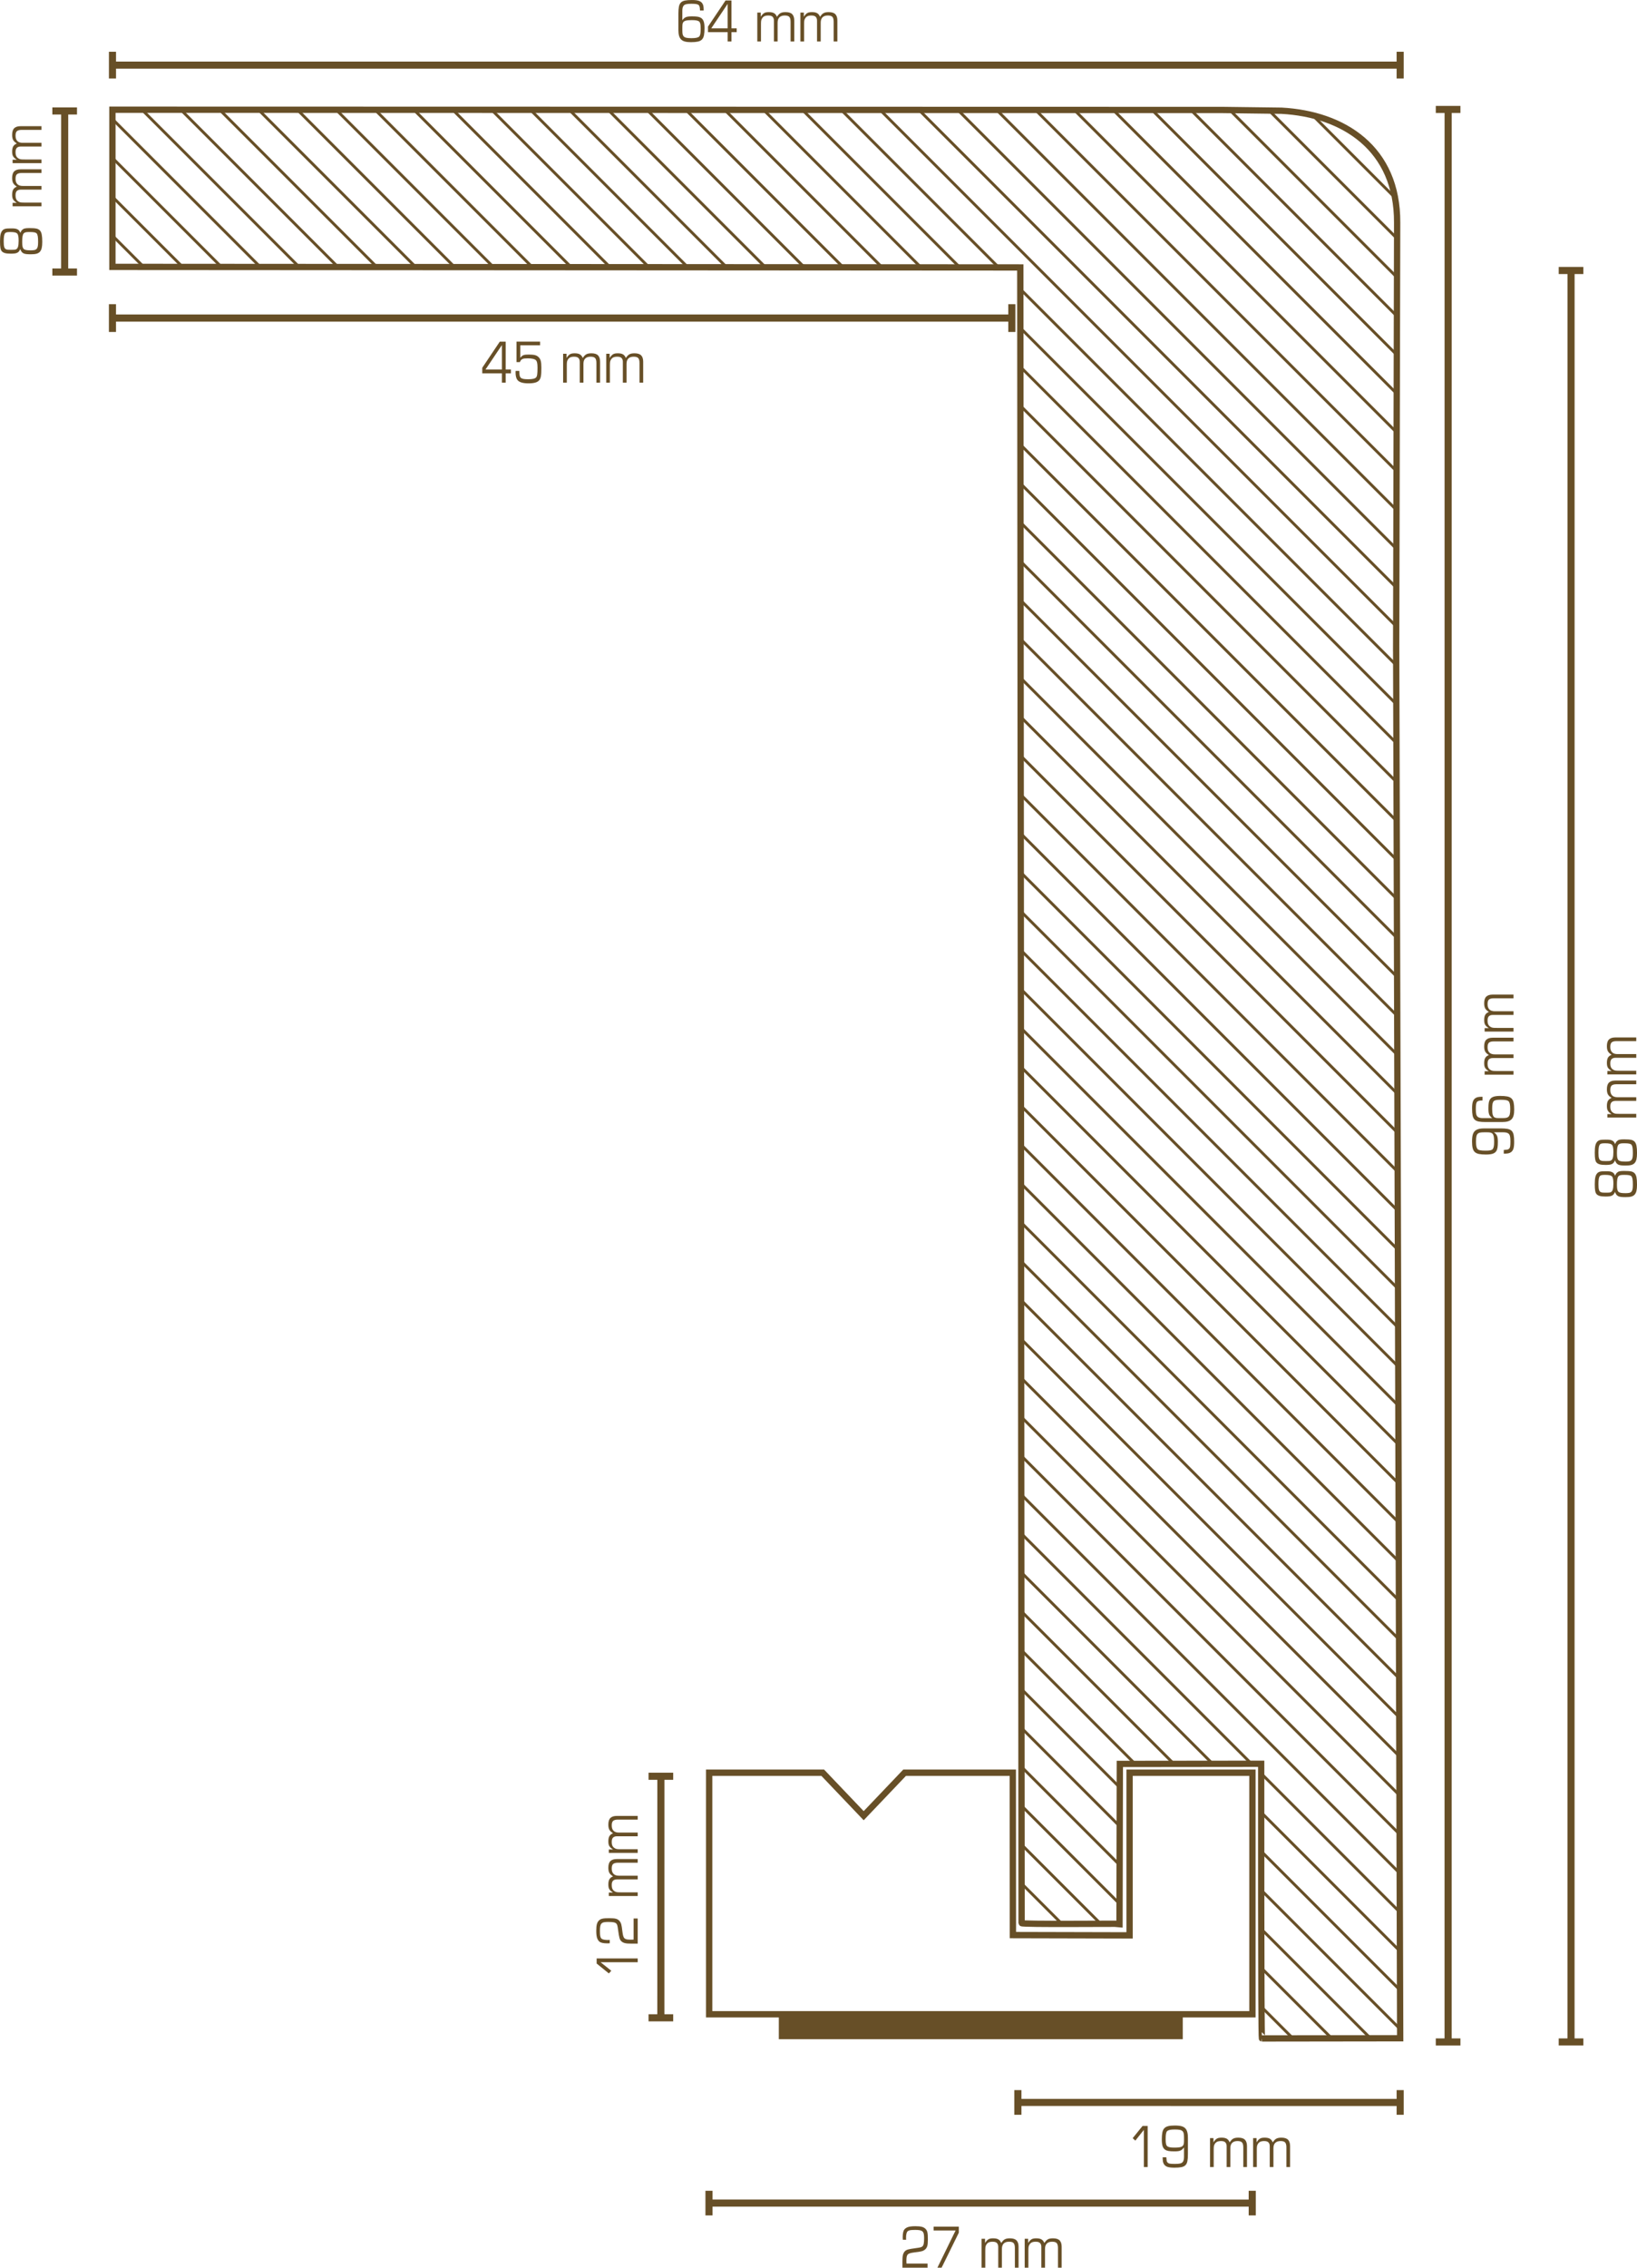 <?xml version="1.0" encoding="UTF-8"?>
<!DOCTYPE svg PUBLIC "-//W3C//DTD SVG 1.1//EN" "http://www.w3.org/Graphics/SVG/1.1/DTD/svg11.dtd">
<!-- Creator: CorelDRAW X5 -->
<svg xmlns="http://www.w3.org/2000/svg" xml:space="preserve" width="81.356mm" height="112.647mm" style="shape-rendering:geometricPrecision; text-rendering:geometricPrecision; image-rendering:optimizeQuality; fill-rule:evenodd; clip-rule:evenodd"
viewBox="0 0 239369 331432"
 xmlns:xlink="http://www.w3.org/1999/xlink">
 <defs>
  <style type="text/css">
   <![CDATA[
    .str1 {stroke:#674F27;stroke-width:224.197}
    .str3 {stroke:#674F27;stroke-width:415.147}
    .str0 {stroke:#674F27;stroke-width:921.797}
    .str2 {stroke:#674F27;stroke-width:1038.01}
    .fil0 {fill:none}
    .fil1 {fill:#674F27}
    .fil2 {fill:#674F27;fill-rule:nonzero}
   ]]>
  </style>
 </defs>
 <g id="Ebene_x0020_1">
  <polygon class="fil0 str0" points="103697,259088 120303,259088 126291,265371 132278,259088 148097,259088 148112,282820 165172,282861 165172,259088 183137,259088 183137,294395 103697,294395 "/>
  <rect class="fil1 str1" x="113994" y="294394" width="58844" height="3531"/>
  <path class="fil2" d="M219887 168074c216,-11 380,-26 494,-46 114,-19 201,-60 262,-121 94,-77 154,-201 179,-369 25,-169 37,-408 37,-718 0,-349 -22,-608 -66,-776 -44,-169 -122,-295 -232,-378 -155,-116 -396,-174 -722,-174l-1387 0c116,89 212,174 286,258 75,83 133,176 174,278 41,102 70,223 87,361 16,138 25,307 25,506 0,360 -18,644 -54,851 -36,208 -98,375 -187,502 -116,177 -293,303 -531,378 -238,75 -565,112 -980,112 -410,0 -746,-26 -1009,-79 -263,-52 -469,-149 -618,-290 -150,-141 -253,-335 -312,-581 -58,-246 -87,-560 -87,-942 0,-476 44,-841 133,-1096 89,-255 238,-448 448,-581 127,-83 292,-145 494,-187 202,-41 436,-62 701,-62l2425 0c410,0 743,25 1001,75 257,50 457,147 598,290 141,144 237,345 287,602 50,257 74,591 74,1000 0,432 -36,763 -108,992 -72,230 -197,406 -374,527 -111,78 -241,132 -390,162 -149,30 -365,46 -648,46l0 -540zm-4060 -1229c0,305 19,545 58,722 39,177 100,307 183,390 77,78 205,133 382,166 177,33 438,50 781,50 299,0 524,-15 677,-46 152,-30 267,-84 345,-162 78,-83 134,-209 170,-378 36,-169 54,-394 54,-677 0,-255 -10,-468 -29,-639 -19,-172 -52,-310 -100,-415 -47,-105 -111,-184 -191,-237 -81,-53 -184,-87 -312,-104 -33,-6 -68,-10 -104,-13 -36,-3 -83,-6 -141,-8 -58,-3 -133,-4 -224,-4 -91,0 -206,0 -344,0 -255,0 -450,13 -586,38 -136,25 -242,68 -320,129 -111,89 -188,220 -232,395 -44,174 -66,439 -66,793z"/>
  <path id="1" class="fil2" d="M216781 160834c-222,5 -392,22 -511,50 -119,28 -209,72 -270,133 -77,78 -130,201 -158,370 -28,169 -42,403 -42,702 0,349 22,608 66,776 44,169 122,295 233,378 160,116 404,174 731,174l1378 0c-116,-89 -210,-173 -282,-253 -72,-80 -129,-172 -170,-274 -41,-103 -71,-223 -87,-361 -16,-139 -25,-310 -25,-515 0,-360 15,-637 46,-830 31,-194 87,-357 170,-490 111,-183 284,-315 519,-399 235,-83 561,-124 976,-124 426,0 774,26 1042,79 269,53 478,152 627,299 149,147 252,349 307,606 55,257 83,594 83,1009 0,343 -30,631 -91,864 -61,233 -161,420 -299,560 -138,141 -320,244 -544,307 -224,64 -503,96 -835,96l-2425 0c-410,0 -743,-25 -1000,-75 -257,-50 -458,-147 -602,-291 -144,-144 -241,-345 -291,-602 -50,-257 -75,-591 -75,-1001 0,-216 8,-404 25,-564 17,-161 45,-302 83,-424 39,-122 89,-226 149,-312 61,-86 136,-159 224,-220 111,-78 241,-132 390,-162 150,-30 368,-46 656,-46l0 540zm2840 2582c277,0 479,-13 606,-37 127,-25 229,-68 307,-129 111,-89 188,-217 232,-386 44,-169 66,-425 66,-768 0,-321 -19,-571 -58,-751 -39,-180 -100,-311 -183,-394 -78,-78 -204,-133 -378,-166 -174,-33 -430,-50 -768,-50 -299,0 -526,15 -681,46 -155,30 -271,84 -349,162 -78,83 -134,209 -170,378 -36,169 -54,408 -54,718 0,415 31,720 92,913 61,194 163,321 307,382 44,17 86,31 124,41 39,11 89,19 150,25 61,6 137,10 228,13 91,3 214,4 370,4l158 0z"/>
  <path id="12" class="fil2" d="M217089 157072l0 -506 614 0c-133,-83 -243,-165 -332,-245 -89,-80 -159,-166 -212,-257 -53,-91 -89,-192 -108,-303 -19,-111 -29,-241 -29,-390 0,-326 54,-580 162,-760 108,-180 284,-317 527,-411 -127,-83 -235,-164 -324,-245 -89,-80 -159,-168 -212,-262 -53,-94 -91,-202 -116,-324 -25,-122 -38,-266 -38,-432 0,-454 102,-779 307,-976 205,-196 512,-295 922,-295l3064 0 0 540 -2881 0c-332,0 -568,59 -706,179 -138,119 -207,342 -207,668 0,343 87,603 262,781 174,177 436,266 784,266l2749 0 0 540 -3048 0c-232,0 -415,61 -548,183 -133,122 -199,332 -199,631 0,249 37,448 112,598 75,149 198,268 370,357 50,28 99,50 149,66 50,17 108,29 174,37 66,9 144,14 232,16 89,3 197,4 324,4l2433 0 0 540 -4226 0z"/>
  <path id="123" class="fil2" d="M217089 150770l0 -506 614 0c-133,-83 -243,-165 -332,-245 -89,-80 -159,-166 -212,-257 -53,-91 -89,-192 -108,-303 -19,-111 -29,-241 -29,-390 0,-326 54,-580 162,-760 108,-180 284,-317 527,-411 -127,-83 -235,-164 -324,-245 -89,-80 -159,-168 -212,-262 -53,-94 -91,-202 -116,-324 -25,-122 -38,-266 -38,-432 0,-454 102,-779 307,-976 205,-196 512,-295 922,-295l3064 0 0 540 -2881 0c-332,0 -568,59 -706,179 -138,119 -207,342 -207,668 0,343 87,603 262,781 174,177 436,266 784,266l2749 0 0 540 -3048 0c-232,0 -415,61 -548,183 -133,122 -199,332 -199,631 0,249 37,448 112,598 75,149 198,268 370,357 50,28 99,50 149,66 50,17 108,29 174,37 66,9 144,14 232,16 89,3 197,4 324,4l2433 0 0 540 -4226 0z"/>
  <g id="_324205960">
   <line class="fil0 str2" x1="211752" y1="15991" x2="211747" y2= "298444" />
   <path class="fil0 str2" d="M209947 15995l1545 0 515 0c0,0 257,0 257,0l257 0c257,0 772,0 1030,0"/>
   <path class="fil0 str2" d="M209947 298439l1545 0 515 0c0,0 257,0 257,0l257 0c257,0 772,0 1030,0"/>
  </g>
  <g id="_324205432">
   <line class="fil0 str2" x1="148837" y1="307279" x2="204739" y2= "307280" />
   <path class="fil0 str2" d="M148839 309082l0 -1545 0 -515c0,0 0,-257 0,-257l0 -257c0,-257 0,-772 0,-1030"/>
   <path class="fil0 str2" d="M204738 309082l0 -1545 0 -515c0,0 0,-257 0,-257l0 -257c0,-257 0,-772 0,-1030"/>
  </g>
  <polygon class="fil2" points="167816,310718 167816,316721 167259,316721 167259,311291 166014,312860 165624,312503 167069,310718 "/>
  <path id="1" class="fil2" d="M170547 315293c11,216 26,381 46,494 19,113 60,201 121,261 77,94 201,154 370,179 169,25 408,37 718,37 349,0 608,-22 776,-66 169,-44 295,-122 378,-232 116,-155 174,-396 174,-722l0 -1387c-89,116 -174,212 -258,287 -83,75 -176,133 -278,174 -102,42 -223,71 -361,87 -138,16 -307,25 -506,25 -360,0 -643,-18 -851,-54 -208,-36 -375,-98 -502,-187 -177,-116 -303,-293 -378,-531 -75,-238 -112,-565 -112,-980 0,-410 26,-746 79,-1009 52,-263 149,-469 290,-619 141,-149 335,-253 581,-311 246,-58 560,-87 942,-87 476,0 841,44 1096,133 255,89 448,238 581,448 83,127 145,292 187,494 41,202 62,436 62,702l0 2425c0,410 -25,743 -75,1001 -49,257 -147,456 -290,598 -144,141 -345,237 -602,287 -257,50 -591,75 -1000,75 -432,0 -763,-36 -992,-108 -230,-72 -406,-197 -527,-374 -78,-111 -132,-241 -162,-390 -30,-149 -46,-365 -46,-648l540 0zm1229 -4060c-304,0 -545,19 -722,58 -177,39 -307,99 -390,183 -78,77 -133,204 -166,382 -33,177 -50,437 -50,780 0,299 15,525 46,677 30,152 84,267 162,345 83,77 209,134 378,170 169,36 394,54 677,54 255,0 468,-10 639,-29 172,-19 310,-53 415,-100 105,-47 184,-111 237,-191 53,-80 87,-184 104,-311 6,-33 10,-68 13,-104 3,-36 6,-83 8,-141 3,-58 4,-133 4,-224 0,-91 0,-206 0,-345 0,-255 -13,-450 -38,-586 -25,-135 -68,-242 -129,-320 -89,-111 -220,-188 -395,-232 -174,-44 -439,-66 -793,-66z"/>
  <path id="12" class="fil2" d="M176933 312495l506 0 0 614c83,-133 165,-244 245,-332 80,-89 166,-159 257,-212 91,-53 192,-89 303,-108 111,-19 241,-29 390,-29 326,0 580,54 760,162 180,108 317,284 411,527 83,-127 164,-235 245,-324 80,-89 168,-159 262,-212 94,-53 202,-91 324,-116 122,-25 266,-37 432,-37 454,0 779,102 976,307 197,205 295,512 295,922l0 3064 -540 0 0 -2881c0,-332 -59,-567 -179,-706 -119,-139 -342,-208 -668,-208 -343,0 -603,87 -781,262 -177,174 -266,436 -266,785l0 2748 -540 0 0 -3047c0,-232 -61,-415 -183,-548 -122,-133 -332,-199 -631,-199 -249,0 -448,37 -598,112 -149,75 -268,198 -357,370 -28,50 -50,100 -66,149 -16,50 -29,108 -37,174 -8,66 -14,144 -16,233 -3,89 -4,197 -4,324l0 2433 -540 0 0 -4226z"/>
  <path id="123" class="fil2" d="M183235 312495l506 0 0 614c83,-133 165,-244 245,-332 80,-89 166,-159 257,-212 91,-53 192,-89 303,-108 111,-19 241,-29 390,-29 326,0 580,54 760,162 180,108 317,284 411,527 83,-127 164,-235 245,-324 80,-89 168,-159 262,-212 94,-53 202,-91 324,-116 122,-25 266,-37 432,-37 454,0 779,102 976,307 197,205 295,512 295,922l0 3064 -540 0 0 -2881c0,-332 -59,-567 -179,-706 -119,-139 -342,-208 -668,-208 -343,0 -603,87 -781,262 -177,174 -266,436 -266,785l0 2748 -540 0 0 -3047c0,-232 -61,-415 -183,-548 -122,-133 -332,-199 -631,-199 -249,0 -448,37 -598,112 -149,75 -268,198 -357,370 -28,50 -50,100 -66,149 -16,50 -29,108 -37,174 -8,66 -14,144 -16,233 -3,89 -4,197 -4,324l0 2433 -540 0 0 -4226z"/>
  <g id="_324205072">
   <line class="fil0 str2" x1="103667" y1="321990" x2="183107" y2= "321991" />
   <path class="fil0 str2" d="M103671 323793l0 -1545 0 -515c0,0 0,-257 0,-257l0 -257c0,-257 0,-772 0,-1030"/>
   <path class="fil0 str2" d="M183106 323793l0 -1545 0 -515c0,0 0,-257 0,-257l0 -257c0,-257 0,-772 0,-1030"/>
  </g>
  <path class="fil2" d="M132015 327347c-6,-77 -10,-145 -13,-203 -3,-58 -4,-118 -4,-179 0,-565 88,-947 265,-1146 144,-161 337,-275 577,-345 241,-69 577,-104 1009,-104 415,0 735,30 959,92 224,61 405,166 544,315 66,67 120,141 162,224 41,83 75,183 100,299 25,117 41,256 50,420 8,163 12,361 12,594 0,227 -7,421 -21,581 -14,161 -40,299 -79,415 -39,116 -89,214 -150,295 -61,80 -135,154 -224,220 -66,50 -130,90 -191,120 -61,30 -142,59 -245,87 -102,28 -237,54 -403,79 -166,25 -387,54 -664,87 -255,33 -458,71 -610,112 -152,41 -270,107 -353,195 -83,89 -137,208 -162,357 -25,150 -37,343 -37,581 0,61 1,124 4,191 3,66 7,133 12,199l3081 0 0 598 -3678 0 0 -905c0,-210 6,-393 16,-548 11,-155 31,-291 58,-407 28,-116 65,-217 112,-303 47,-86 104,-165 170,-237 61,-61 127,-112 199,-154 72,-41 167,-79 287,-112 119,-33 271,-65 457,-95 185,-30 422,-65 710,-104 155,-22 285,-41 390,-58 105,-16 191,-34 257,-54 66,-19 120,-40 162,-62 42,-22 79,-50 112,-83 89,-77 151,-209 187,-394 36,-186 54,-458 54,-818 0,-249 -16,-451 -50,-606 -34,-155 -97,-275 -191,-361 -94,-86 -226,-144 -394,-174 -169,-31 -389,-46 -660,-46 -189,0 -349,4 -482,13 -133,8 -245,24 -336,46 -92,22 -166,51 -224,87 -58,36 -104,79 -137,129 -50,72 -90,184 -120,336 -31,152 -46,325 -46,519 0,55 1,108 4,158 3,50 7,100 12,149l-490 0z"/>
  <polygon id="1" class="fil2" points="136515,325429 140202,325429 140202,326317 137686,331432 137071,331432 139729,325993 136515,325993 "/>
  <path id="12" class="fil2" d="M143532 327206l506 0 0 614c83,-133 165,-244 245,-332 80,-89 166,-159 257,-212 91,-53 192,-89 303,-108 111,-19 241,-29 390,-29 326,0 580,54 760,162 180,108 317,284 411,527 83,-127 164,-235 245,-324 80,-89 168,-159 262,-212 94,-53 202,-91 324,-116 122,-25 266,-37 432,-37 454,0 779,102 976,307 197,205 295,512 295,922l0 3064 -540 0 0 -2881c0,-332 -59,-567 -179,-706 -119,-139 -342,-208 -668,-208 -343,0 -603,87 -781,262 -177,174 -266,436 -266,785l0 2748 -540 0 0 -3047c0,-232 -61,-415 -183,-548 -122,-133 -332,-199 -631,-199 -249,0 -448,37 -598,112 -149,75 -268,198 -357,370 -28,50 -50,100 -66,149 -16,50 -29,108 -37,174 -8,66 -14,144 -16,233 -3,89 -4,197 -4,324l0 2433 -540 0 0 -4226z"/>
  <path id="123" class="fil2" d="M149834 327206l506 0 0 614c83,-133 165,-244 245,-332 80,-89 166,-159 257,-212 91,-53 192,-89 303,-108 111,-19 241,-29 390,-29 326,0 580,54 760,162 180,108 317,284 411,527 83,-127 164,-235 245,-324 80,-89 168,-159 262,-212 94,-53 202,-91 324,-116 122,-25 266,-37 432,-37 454,0 779,102 976,307 197,205 295,512 295,922l0 3064 -540 0 0 -2881c0,-332 -59,-567 -179,-706 -119,-139 -342,-208 -668,-208 -343,0 -603,87 -781,262 -177,174 -266,436 -266,785l0 2748 -540 0 0 -3047c0,-232 -61,-415 -183,-548 -122,-133 -332,-199 -631,-199 -249,0 -448,37 -598,112 -149,75 -268,198 -357,370 -28,50 -50,100 -66,149 -16,50 -29,108 -37,174 -8,66 -14,144 -16,233 -3,89 -4,197 -4,324l0 2433 -540 0 0 -4226z"/>
  <g id="_324203992">
   <line class="fil0 str2" x1="96637" y1="259605" x2="96633" y2= "294912" />
   <path class="fil0 str2" d="M94833 259606l1545 0 515 0c0,0 257,0 257,0l257 0c257,0 772,0 1030,0"/>
   <path class="fil0 str2" d="M94833 294911l1545 0 515 0c0,0 257,0 257,0l257 0c257,0 772,0 1030,0"/>
  </g>
  <g id="_324203704">
   <line class="fil0 str2" x1="229725" y1="39528" x2="229720" y2= "298443" />
   <path class="fil0 str2" d="M227921 39532l1545 0 515 0c0,0 257,0 257,0l257 0c257,0 772,0 1030,0"/>
   <path class="fil0 str2" d="M227921 298438l1545 0 515 0c0,0 257,0 257,0l257 0c257,0 772,0 1030,0"/>
  </g>
  <polygon class="fil2" points="87245,286230 93248,286230 93248,286787 87818,286787 89387,288032 89030,288423 87245,286978 "/>
  <path id="1" class="fil2" d="M89163 284013c-78,6 -145,10 -204,13 -58,3 -117,4 -178,4 -565,0 -947,-89 -1146,-266 -160,-144 -275,-336 -345,-577 -69,-241 -104,-577 -104,-1009 0,-415 31,-735 92,-959 61,-224 166,-405 315,-544 66,-66 141,-120 224,-162 83,-41 183,-75 299,-100 116,-25 256,-41 419,-50 163,-8 361,-12 594,-12 227,0 421,7 581,21 161,14 299,40 415,79 117,39 215,89 295,150 80,61 154,135 220,224 50,66 90,130 120,191 31,61 60,142 87,245 28,102 54,237 79,403 25,166 54,387 87,664 33,255 70,458 112,610 42,152 107,270 195,353 89,83 207,137 357,162 149,25 343,37 581,37 61,0 124,-1 191,-4 66,-3 133,-7 199,-13l0 -3081 598 0 0 3678 -905 0c-210,0 -393,-6 -548,-16 -155,-11 -291,-31 -407,-58 -116,-28 -217,-65 -303,-112 -86,-47 -165,-104 -237,-170 -61,-61 -112,-127 -154,-199 -41,-72 -79,-167 -112,-287 -33,-119 -65,-271 -96,-457 -30,-185 -65,-422 -104,-710 -22,-155 -42,-285 -58,-390 -17,-105 -35,-191 -54,-257 -19,-66 -40,-120 -62,-162 -22,-42 -50,-79 -83,-112 -77,-89 -209,-151 -394,-187 -185,-36 -458,-54 -818,-54 -249,0 -451,16 -606,50 -155,34 -275,97 -361,191 -86,94 -144,226 -174,394 -31,169 -46,389 -46,660 0,188 4,349 12,482 8,133 24,245 46,336 22,92 51,166 87,224 36,58 79,104 129,137 72,50 184,90 336,120 152,31 325,46 519,46 55,0 108,-1 158,-4 50,-3 100,-7 149,-12l0 490z"/>
  <path id="12" class="fil2" d="M89022 277113l0 -506 614 0c-133,-83 -243,-165 -332,-245 -89,-80 -159,-166 -212,-257 -53,-91 -89,-192 -108,-303 -19,-111 -29,-241 -29,-390 0,-326 54,-580 162,-760 108,-180 284,-317 527,-411 -127,-83 -235,-164 -324,-245 -89,-80 -159,-168 -212,-262 -53,-94 -91,-202 -116,-324 -25,-122 -38,-266 -38,-432 0,-454 102,-779 307,-976 205,-196 512,-295 922,-295l3064 0 0 540 -2881 0c-332,0 -568,59 -706,179 -138,119 -207,342 -207,668 0,343 87,603 262,781 174,177 436,266 784,266l2749 0 0 540 -3048 0c-232,0 -415,61 -548,183 -133,122 -199,332 -199,631 0,249 37,448 112,598 75,149 198,268 370,357 50,28 99,50 149,66 50,17 108,29 174,37 66,9 144,14 232,16 89,3 197,4 324,4l2433 0 0 540 -4226 0z"/>
  <path id="123" class="fil2" d="M89022 270811l0 -506 614 0c-133,-83 -243,-165 -332,-245 -89,-80 -159,-166 -212,-257 -53,-91 -89,-192 -108,-303 -19,-111 -29,-241 -29,-390 0,-326 54,-580 162,-760 108,-180 284,-317 527,-411 -127,-83 -235,-164 -324,-245 -89,-80 -159,-168 -212,-262 -53,-94 -91,-202 -116,-324 -25,-122 -38,-266 -38,-432 0,-454 102,-779 307,-976 205,-196 512,-295 922,-295l3064 0 0 540 -2881 0c-332,0 -568,59 -706,179 -138,119 -207,342 -207,668 0,343 87,603 262,781 174,177 436,266 784,266l2749 0 0 540 -3048 0c-232,0 -415,61 -548,183 -133,122 -199,332 -199,631 0,249 37,448 112,598 75,149 198,268 370,357 50,28 99,50 149,66 50,17 108,29 174,37 66,9 144,14 232,16 89,3 197,4 324,4l2433 0 0 540 -4226 0z"/>
  <path class="fil2" d="M236147 174203c-50,133 -108,242 -174,328 -66,86 -152,155 -257,208 -105,52 -234,89 -386,108 -152,19 -339,29 -560,29 -365,0 -651,-29 -855,-87 -205,-58 -362,-151 -473,-278 -89,-105 -152,-266 -191,-481 -39,-216 -58,-529 -58,-938 0,-443 26,-785 79,-1026 52,-241 143,-433 270,-577 55,-61 115,-111 179,-150 64,-39 141,-70 232,-95 91,-25 204,-41 336,-50 133,-9 296,-13 490,-13 138,0 255,1 349,4 94,3 177,10 249,21 72,11 134,25 187,41 53,17 104,36 154,58 111,50 198,114 262,191 64,77 126,188 187,332 44,-111 87,-198 128,-262 42,-64 96,-126 162,-187 55,-50 112,-90 170,-121 58,-30 126,-54 203,-70 77,-17 167,-29 270,-38 102,-8 226,-12 370,-12 244,0 448,6 614,17 166,11 309,29 428,54 119,25 219,61 299,108 80,47 154,104 220,170 122,133 209,329 262,589 52,260 79,617 79,1071 0,377 -28,679 -83,909 -55,230 -147,414 -274,552 -122,127 -282,219 -482,274 -199,55 -479,83 -839,83 -260,0 -476,-10 -648,-29 -172,-19 -313,-57 -424,-112 -111,-55 -202,-133 -274,-233 -72,-99 -138,-230 -199,-390zm-1478 -2491c-216,0 -381,14 -494,41 -114,28 -198,78 -253,150 -66,89 -115,228 -145,419 -30,191 -46,450 -46,776 0,371 28,642 83,814 56,172 147,280 274,324 39,16 77,30 116,41 39,11 84,18 137,21 53,3 116,6 191,9 75,3 170,4 286,4 127,0 228,-1 303,-4 75,-3 136,-6 183,-9 47,-3 86,-8 117,-16 30,-8 65,-21 104,-37 139,-55 238,-180 299,-374 61,-194 92,-487 92,-880 0,-282 -15,-507 -46,-673 -31,-166 -82,-291 -154,-374 -77,-83 -195,-143 -353,-179 -158,-36 -389,-54 -693,-54zm1769 1478c0,266 15,475 46,627 30,152 84,270 162,353 78,78 191,133 340,166 149,33 385,50 706,50 227,0 410,-15 548,-46 138,-31 246,-92 324,-183 77,-92 130,-216 158,-374 27,-158 41,-367 41,-627 0,-376 -16,-656 -50,-839 -33,-183 -89,-318 -166,-407 -72,-72 -185,-123 -341,-154 -155,-31 -404,-46 -747,-46 -244,0 -425,16 -544,50 -119,33 -209,89 -270,166 -77,100 -132,248 -162,444 -31,197 -46,469 -46,818z"/>
  <path id="1" class="fil2" d="M236147 169586c-50,133 -108,242 -174,328 -66,86 -152,155 -257,208 -105,52 -234,89 -386,108 -152,19 -339,29 -560,29 -365,0 -651,-29 -855,-87 -205,-58 -362,-151 -473,-278 -89,-105 -152,-266 -191,-481 -39,-216 -58,-529 -58,-938 0,-443 26,-785 79,-1026 52,-241 143,-433 270,-577 55,-61 115,-111 179,-150 64,-39 141,-70 232,-95 91,-25 204,-41 336,-50 133,-9 296,-13 490,-13 138,0 255,1 349,4 94,3 177,10 249,21 72,11 134,25 187,41 53,17 104,36 154,58 111,50 198,114 262,191 64,77 126,188 187,332 44,-111 87,-198 128,-262 42,-64 96,-126 162,-187 55,-50 112,-90 170,-121 58,-30 126,-54 203,-70 77,-17 167,-29 270,-38 102,-8 226,-12 370,-12 244,0 448,6 614,17 166,11 309,29 428,54 119,25 219,61 299,108 80,47 154,104 220,170 122,133 209,329 262,589 52,260 79,617 79,1071 0,377 -28,679 -83,909 -55,230 -147,414 -274,552 -122,127 -282,219 -482,274 -199,55 -479,83 -839,83 -260,0 -476,-10 -648,-29 -172,-19 -313,-57 -424,-112 -111,-55 -202,-133 -274,-233 -72,-99 -138,-230 -199,-390zm-1478 -2491c-216,0 -381,14 -494,41 -114,28 -198,78 -253,150 -66,89 -115,228 -145,419 -30,191 -46,450 -46,776 0,371 28,642 83,814 56,172 147,280 274,324 39,16 77,30 116,41 39,11 84,18 137,21 53,3 116,6 191,9 75,3 170,4 286,4 127,0 228,-1 303,-4 75,-3 136,-6 183,-9 47,-3 86,-8 117,-16 30,-8 65,-21 104,-37 139,-55 238,-180 299,-374 61,-194 92,-487 92,-880 0,-282 -15,-507 -46,-673 -31,-166 -82,-291 -154,-374 -77,-83 -195,-143 -353,-179 -158,-36 -389,-54 -693,-54zm1769 1478c0,266 15,475 46,627 30,152 84,270 162,353 78,78 191,133 340,166 149,33 385,50 706,50 227,0 410,-15 548,-46 138,-31 246,-92 324,-183 77,-92 130,-216 158,-374 27,-158 41,-367 41,-627 0,-376 -16,-656 -50,-839 -33,-183 -89,-318 -166,-407 -72,-72 -185,-123 -341,-154 -155,-31 -404,-46 -747,-46 -244,0 -425,16 -544,50 -119,33 -209,89 -270,166 -77,100 -132,248 -162,444 -31,197 -46,469 -46,818z"/>
  <path id="12" class="fil2" d="M235034 163334l0 -506 614 0c-133,-83 -243,-165 -332,-245 -89,-80 -159,-166 -212,-257 -53,-91 -89,-192 -108,-303 -19,-111 -29,-241 -29,-390 0,-326 54,-580 162,-760 108,-180 284,-317 527,-411 -127,-83 -235,-164 -324,-245 -89,-80 -159,-168 -212,-262 -53,-94 -91,-202 -116,-324 -25,-122 -38,-266 -38,-432 0,-454 102,-779 307,-976 205,-196 512,-295 922,-295l3064 0 0 540 -2881 0c-332,0 -568,59 -706,179 -138,119 -207,342 -207,668 0,343 87,603 262,781 174,177 436,266 784,266l2749 0 0 540 -3048 0c-232,0 -415,61 -548,183 -133,122 -199,332 -199,631 0,249 37,448 112,598 75,149 198,268 370,357 50,28 99,50 149,66 50,17 108,29 174,37 66,9 144,14 232,16 89,3 197,4 324,4l2433 0 0 540 -4226 0z"/>
  <path id="123" class="fil2" d="M235034 157032l0 -506 614 0c-133,-83 -243,-165 -332,-245 -89,-80 -159,-166 -212,-257 -53,-91 -89,-192 -108,-303 -19,-111 -29,-241 -29,-390 0,-326 54,-580 162,-760 108,-180 284,-317 527,-411 -127,-83 -235,-164 -324,-245 -89,-80 -159,-168 -212,-262 -53,-94 -91,-202 -116,-324 -25,-122 -38,-266 -38,-432 0,-454 102,-779 307,-976 205,-196 512,-295 922,-295l3064 0 0 540 -2881 0c-332,0 -568,59 -706,179 -138,119 -207,342 -207,668 0,343 87,603 262,781 174,177 436,266 784,266l2749 0 0 540 -3048 0c-232,0 -415,61 -548,183 -133,122 -199,332 -199,631 0,249 37,448 112,598 75,149 198,268 370,357 50,28 99,50 149,66 50,17 108,29 174,37 66,9 144,14 232,16 89,3 197,4 324,4l2433 0 0 540 -4226 0z"/>
  <g id="_324189712">
   <g>
    <line class="fil0 str2" x1="16438" y1="9516" x2="204740" y2= "9517" />
    <path class="fil0 str2" d="M16447 11471l0 -1676 0 -558c0,0 0,-279 0,-279l0 -279c0,-280 0,-838 0,-1117"/>
    <path class="fil0 str2" d="M204737 11471l0 -1676 0 -558c0,0 0,-279 0,-279l0 -279c0,-280 0,-838 0,-1117"/>
   </g>
   <path class="fil2" d="M102356 1528c-5,-221 -22,-392 -50,-510 -28,-119 -72,-209 -133,-270 -78,-77 -201,-130 -370,-158 -169,-27 -403,-41 -702,-41 -349,0 -608,22 -776,66 -169,44 -295,122 -378,233 -116,160 -174,404 -174,731l0 1378c88,-117 173,-210 253,-282 80,-72 172,-129 274,-170 103,-41 223,-70 361,-87 139,-16 310,-25 515,-25 360,0 637,15 830,46 194,30 357,87 490,170 183,111 315,284 399,519 83,235 124,560 124,976 0,426 -26,774 -79,1042 -53,269 -152,478 -299,627 -147,150 -349,252 -606,307 -257,55 -594,83 -1009,83 -343,0 -631,-31 -864,-91 -233,-61 -419,-161 -560,-299 -141,-138 -244,-320 -307,-544 -64,-224 -95,-502 -95,-834l0 -2425c0,-410 25,-743 74,-1000 50,-257 147,-458 291,-602 144,-144 345,-241 602,-291 257,-50 591,-75 1001,-75 216,0 404,8 565,25 160,17 302,44 423,83 122,39 226,89 312,149 86,61 159,135 220,224 78,111 132,241 162,390 30,149 46,368 46,656l-540 0zm-2582 2840c0,277 12,479 37,606 25,127 68,230 129,307 89,111 217,188 386,232 169,44 425,66 768,66 321,0 571,-19 751,-58 180,-39 311,-100 394,-183 78,-77 133,-203 166,-378 33,-174 50,-430 50,-768 0,-299 -15,-526 -46,-681 -30,-155 -84,-271 -162,-349 -83,-77 -209,-134 -377,-170 -169,-36 -408,-54 -718,-54 -415,0 -720,31 -913,92 -194,61 -321,163 -382,307 -17,44 -31,86 -41,124 -11,39 -19,89 -25,149 -6,61 -10,137 -13,228 -3,92 -4,214 -4,370l0 158z"/>
   <path id="1" class="fil2" d="M103527 4700l0 -814 2566 -3820 864 0 0 4077 764 0 0 556 -764 0 0 1362 -556 0 0 -1362 -2873 0zm473 -556l2400 0 0 -3579 -2400 3579z"/>
   <path id="12" class="fil2" d="M110734 1835l506 0 0 614c83,-133 165,-244 245,-332 80,-89 166,-159 257,-212 91,-53 192,-89 303,-108 111,-19 241,-29 390,-29 326,0 580,54 760,162 180,108 317,284 411,527 83,-127 164,-235 245,-324 80,-89 168,-159 262,-212 94,-53 202,-91 324,-116 122,-25 266,-37 432,-37 454,0 779,102 976,307 197,205 295,512 295,922l0 3064 -540 0 0 -2881c0,-332 -59,-567 -179,-706 -119,-139 -342,-208 -668,-208 -343,0 -603,87 -781,262 -177,174 -266,436 -266,785l0 2748 -540 0 0 -3047c0,-232 -61,-415 -183,-548 -122,-133 -332,-199 -631,-199 -249,0 -448,37 -598,112 -149,75 -268,198 -357,370 -28,50 -50,100 -66,149 -16,50 -29,108 -37,174 -8,66 -14,144 -16,233 -3,89 -4,197 -4,324l0 2433 -540 0 0 -4226z"/>
   <path id="123" class="fil2" d="M117037 1835l506 0 0 614c83,-133 165,-244 245,-332 80,-89 166,-159 257,-212 91,-53 192,-89 303,-108 111,-19 241,-29 390,-29 326,0 580,54 760,162 180,108 317,284 411,527 83,-127 164,-235 245,-324 80,-89 168,-159 262,-212 94,-53 202,-91 324,-116 122,-25 266,-37 432,-37 454,0 779,102 976,307 197,205 295,512 295,922l0 3064 -540 0 0 -2881c0,-332 -59,-567 -179,-706 -119,-139 -342,-208 -668,-208 -343,0 -603,87 -781,262 -177,174 -266,436 -266,785l0 2748 -540 0 0 -3047c0,-232 -61,-415 -183,-548 -122,-133 -332,-199 -631,-199 -249,0 -448,37 -598,112 -149,75 -268,198 -357,370 -28,50 -50,100 -66,149 -16,50 -29,108 -37,174 -8,66 -14,144 -16,233 -3,89 -4,197 -4,324l0 2433 -540 0 0 -4226z"/>
   <g>
    <line class="fil0 str2" x1="9459" y1="16218" x2="9455" y2= "39756" />
    <path class="fil0 str2" d="M7655 16218l1545 0 515 0c0,0 257,0 257,0l257 0c257,0 772,0 1030,0"/>
    <path class="fil0 str2" d="M7655 39755l1545 0 515 0c0,0 257,0 257,0l257 0c257,0 772,0 1030,0"/>
   </g>
   <path class="fil2" d="M2956 36402c-50,133 -108,242 -174,328 -66,86 -152,155 -257,208 -105,52 -234,89 -386,108 -152,19 -339,29 -560,29 -365,0 -651,-29 -855,-87 -205,-58 -362,-151 -473,-278 -89,-105 -152,-266 -191,-481 -39,-216 -58,-529 -58,-938 0,-443 26,-785 79,-1026 52,-241 143,-433 270,-577 55,-61 115,-111 179,-150 64,-39 141,-70 232,-95 91,-25 204,-41 336,-50 133,-9 296,-13 490,-13 138,0 255,1 349,4 94,3 177,10 249,21 72,11 134,25 187,41 53,17 104,36 154,58 111,50 198,114 262,191 64,77 126,188 187,332 44,-111 87,-198 128,-262 42,-64 96,-126 162,-187 55,-50 112,-90 170,-121 58,-30 126,-54 203,-70 77,-17 167,-29 270,-38 102,-8 226,-12 370,-12 244,0 448,6 614,17 166,11 309,29 428,54 119,25 219,61 299,108 80,47 154,104 220,170 122,133 209,329 262,589 52,260 79,617 79,1071 0,377 -28,679 -83,909 -55,230 -147,414 -274,552 -122,127 -282,219 -482,274 -199,55 -479,83 -839,83 -260,0 -476,-10 -648,-29 -172,-19 -313,-57 -424,-112 -111,-55 -202,-133 -274,-233 -72,-99 -138,-230 -199,-390zm-1478 -2491c-216,0 -381,14 -494,41 -114,28 -198,78 -253,150 -66,89 -115,228 -145,419 -30,191 -46,450 -46,776 0,371 28,642 83,814 56,172 147,280 274,324 39,16 77,30 116,41 39,11 84,18 137,21 53,3 116,6 191,9 75,3 170,4 286,4 127,0 228,-1 303,-4 75,-3 136,-6 183,-9 47,-3 86,-8 117,-16 30,-8 65,-21 104,-37 139,-55 238,-180 299,-374 61,-194 92,-487 92,-880 0,-282 -15,-507 -46,-673 -31,-166 -82,-291 -154,-374 -77,-83 -195,-143 -353,-179 -158,-36 -389,-54 -693,-54zm1769 1478c0,266 15,475 46,627 30,152 84,270 162,353 78,78 191,133 340,166 149,33 385,50 706,50 227,0 410,-15 548,-46 138,-31 246,-92 324,-183 77,-92 130,-216 158,-374 27,-158 41,-367 41,-627 0,-376 -16,-656 -50,-839 -33,-183 -89,-318 -166,-407 -72,-72 -185,-123 -341,-154 -155,-31 -404,-46 -747,-46 -244,0 -425,16 -544,50 -119,33 -209,89 -270,166 -77,100 -132,248 -162,444 -31,197 -46,469 -46,818z"/>
   <path id="1" class="fil2" d="M1843 30149l0 -506 614 0c-133,-83 -243,-165 -332,-245 -89,-80 -159,-166 -212,-257 -53,-91 -89,-192 -108,-303 -19,-111 -29,-241 -29,-390 0,-326 54,-580 162,-760 108,-180 284,-317 527,-411 -127,-83 -235,-164 -324,-245 -89,-80 -159,-168 -212,-262 -53,-94 -91,-202 -116,-324 -25,-122 -38,-266 -38,-432 0,-454 102,-779 307,-976 205,-196 512,-295 922,-295l3064 0 0 540 -2881 0c-332,0 -568,59 -706,179 -138,119 -207,342 -207,668 0,343 87,603 262,781 174,177 436,266 784,266l2749 0 0 540 -3048 0c-232,0 -415,61 -548,183 -133,122 -199,332 -199,631 0,249 37,448 112,598 75,149 198,268 370,357 50,28 99,50 149,66 50,17 108,29 174,37 66,9 144,14 232,16 89,3 197,4 324,4l2433 0 0 540 -4226 0z"/>
   <path id="12" class="fil2" d="M1843 23847l0 -506 614 0c-133,-83 -243,-165 -332,-245 -89,-80 -159,-166 -212,-257 -53,-91 -89,-192 -108,-303 -19,-111 -29,-241 -29,-390 0,-326 54,-580 162,-760 108,-180 284,-317 527,-411 -127,-83 -235,-164 -324,-245 -89,-80 -159,-168 -212,-262 -53,-94 -91,-202 -116,-324 -25,-122 -38,-266 -38,-432 0,-454 102,-779 307,-976 205,-196 512,-295 922,-295l3064 0 0 540 -2881 0c-332,0 -568,59 -706,179 -138,119 -207,342 -207,668 0,343 87,603 262,781 174,177 436,266 784,266l2749 0 0 540 -3048 0c-232,0 -415,61 -548,183 -133,122 -199,332 -199,631 0,249 37,448 112,598 75,149 198,268 370,357 50,28 99,50 149,66 50,17 108,29 174,37 66,9 144,14 232,16 89,3 197,4 324,4l2433 0 0 540 -4226 0z"/>
   <g>
    <g>
     <line class="fil0 str2" x1="16438" y1="46485" x2="147955" y2= "46486" />
     <path class="fil0 str2" d="M16444 48515l0 -1739 0 -580c0,0 0,-290 0,-290l0 -290c0,-290 0,-869 0,-1160"/>
     <path class="fil0 str2" d="M147954 48515l0 -1739 0 -580c0,0 0,-290 0,-290l0 -290c0,-290 0,-869 0,-1160"/>
    </g>
    <path class="fil2" d="M70517 54565l0 -814 2566 -3820 864 0 0 4077 764 0 0 556 -764 0 0 1362 -556 0 0 -1362 -2873 0zm473 -556l2400 0 0 -3579 -2400 3579z"/>
    <path id="1" class="fil2" d="M75940 54208l0 133c6,271 24,468 54,590 30,122 87,219 170,290 94,78 223,132 386,162 163,30 391,46 685,46 615,0 999,-89 1154,-266 78,-83 132,-228 162,-436 30,-207 46,-530 46,-967 0,-327 -19,-576 -58,-747 -39,-172 -103,-299 -191,-382 -188,-171 -578,-257 -1171,-257 -194,0 -354,7 -482,21 -127,14 -232,41 -315,83 -83,42 -152,97 -208,166 -55,69 -105,162 -149,278l-498 0 0 -2997 3446 0 0 540 -2890 0 0 1818c83,-100 160,-180 232,-241 72,-61 154,-108 245,-141 92,-33 199,-55 324,-66 124,-11 281,-16 469,-16 188,0 354,7 498,21 144,14 271,34 382,62 111,28 207,66 291,116 83,50 161,108 232,174 77,77 142,161 195,249 53,89 94,192 125,311 30,119 52,257 66,415 14,158 21,345 21,560 0,271 -4,505 -13,702 -8,196 -24,365 -46,506 -22,141 -53,260 -91,357 -39,97 -86,181 -141,253 -127,166 -320,288 -577,365 -257,78 -602,116 -1034,116 -808,0 -1343,-166 -1603,-498 -83,-105 -148,-249 -195,-432 -47,-183 -70,-387 -70,-614 0,-28 0,-62 0,-104 0,-41 3,-98 8,-170l540 0z"/>
    <path id="12" class="fil2" d="M82341 51701l506 0 0 614c83,-133 165,-244 245,-332 80,-89 166,-159 257,-212 91,-53 192,-89 303,-108 111,-19 241,-29 390,-29 326,0 580,54 760,162 180,108 317,284 411,527 83,-127 164,-235 245,-324 80,-89 168,-159 262,-212 94,-53 202,-91 324,-116 122,-25 266,-37 432,-37 454,0 779,102 976,307 197,205 295,512 295,922l0 3064 -540 0 0 -2881c0,-332 -59,-567 -179,-706 -119,-139 -342,-208 -668,-208 -343,0 -603,87 -781,262 -177,174 -266,436 -266,785l0 2748 -540 0 0 -3047c0,-232 -61,-415 -183,-548 -122,-133 -332,-199 -631,-199 -249,0 -448,37 -598,112 -149,75 -268,198 -357,370 -28,50 -50,100 -66,149 -16,50 -29,108 -37,174 -8,66 -14,144 -16,233 -3,89 -4,197 -4,324l0 2433 -540 0 0 -4226z"/>
    <path id="123" class="fil2" d="M88644 51701l506 0 0 614c83,-133 165,-244 245,-332 80,-89 166,-159 257,-212 91,-53 192,-89 303,-108 111,-19 241,-29 390,-29 326,0 580,54 760,162 180,108 317,284 411,527 83,-127 164,-235 245,-324 80,-89 168,-159 262,-212 94,-53 202,-91 324,-116 122,-25 266,-37 432,-37 454,0 779,102 976,307 197,205 295,512 295,922l0 3064 -540 0 0 -2881c0,-332 -59,-567 -179,-706 -119,-139 -342,-208 -668,-208 -343,0 -603,87 -781,262 -177,174 -266,436 -266,785l0 2748 -540 0 0 -3047c0,-232 -61,-415 -183,-548 -122,-133 -332,-199 -631,-199 -249,0 -448,37 -598,112 -149,75 -268,198 -357,370 -28,50 -50,100 -66,149 -16,50 -29,108 -37,174 -8,66 -14,144 -16,233 -3,89 -4,197 -4,324l0 2433 -540 0 0 -4226z"/>
   </g>
  </g>
  <g id="_323641320">
   <path class="fil0 str0" d="M204153 94583l587 203316 -20213 26c-145,1 -104,-40040 -106,-40143l-20673 22 -49 23372c-266,-49 -14317,104 -14317,-105l-192 -241984 -132752 -81 0 -22971 162425 38 8534 109c9009,489 16956,5452 16900,16375l-145 62026z"/>
   <g>
    <line class="fil0 str3" x1="203986" y1="28889" x2="191946" y2= "16849" />
    <line class="fil0 str3" x1="204295" y1="34876" x2="185580" y2= "16162" />
    <line class="fil0 str3" x1="204281" y1="40543" x2="179827" y2= "16088" />
    <line class="fil0 str3" x1="204268" y1="46208" x2="174134" y2= "16075" />
    <line class="fil0 str3" x1="204255" y1="51874" x2="168454" y2= "16073" />
    <line class="fil0 str3" x1="204241" y1="57540" x2="162773" y2= "16072" />
    <line class="fil0 str3" x1="204228" y1="63206" x2="157093" y2= "16071" />
    <line class="fil0 str3" x1="204215" y1="68872" x2="151412" y2= "16069" />
    <line class="fil0 str3" x1="204202" y1="74538" x2="145732" y2= "16068" />
    <line class="fil0 str3" x1="204188" y1="80204" x2="140051" y2= "16067" />
    <line class="fil0 str3" x1="204175" y1="85870" x2="134370" y2= "16065" />
    <line class="fil0 str3" x1="204162" y1="91536" x2="128690" y2= "16064" />
    <path class="fil0 str3" d="M204163 97216l-54967 -54967m-3161 -3161l-23025 -23025"/>
    <path class="fil0 str3" d="M204179 102911l-54979 -54979m-8848 -8848l-23023 -23023"/>
    <path class="fil0 str3" d="M204196 108607l-54992 -54992m-14535 -14535l-23021 -23021"/>
    <path class="fil0 str3" d="M204212 114303l-55003 -55003m-20222 -20222l-23018 -23018"/>
    <path class="fil0 str3" d="M204228 119998l-55015 -55015m-25910 -25910l-23016 -23016"/>
    <path class="fil0 str3" d="M204245 125694l-55027 -55027m-31596 -31596l-23014 -23014"/>
    <path class="fil0 str3" d="M204261 131390l-55039 -55039m-37284 -37284l-23012 -23012"/>
    <path class="fil0 str3" d="M204278 137085l-55051 -55051m-42971 -42971l-23010 -23010"/>
    <path class="fil0 str3" d="M204294 142781l-55063 -55063m-48658 -48658l-23008 -23008"/>
    <path class="fil0 str3" d="M204311 148477l-55075 -55075m-54345 -54345l-23006 -23006"/>
    <path class="fil0 str3" d="M204327 154172l-55087 -55087m-60033 -60033l-23003 -23003"/>
    <path class="fil0 str3" d="M204343 159868l-55099 -55099m-65720 -65720l-23001 -23001"/>
    <path class="fil0 str3" d="M204360 165564l-55111 -55111m-71407 -71407l-22999 -22999"/>
    <path class="fil0 str3" d="M204376 171259l-55122 -55122m-77094 -77094l-22997 -22997"/>
    <path class="fil0 str3" d="M204393 176955l-55135 -55135m-82781 -82781l-22995 -22995"/>
    <path class="fil0 str3" d="M204409 182651l-55147 -55147m-88468 -88468l-22993 -22993"/>
    <path class="fil0 str3" d="M204426 188346l-55158 -55158m-94156 -94156l-22991 -22991"/>
    <path class="fil0 str3" d="M204442 194042l-55170 -55170m-99843 -99843l-22988 -22988"/>
    <path class="fil0 str3" d="M204458 199737l-55182 -55182m-105530 -105530l-22987 -22987"/>
    <path class="fil0 str3" d="M204475 205433l-55194 -55194m-111217 -111217l-21623 -21623"/>
    <path class="fil0 str3" d="M204491 211129l-55206 -55206m-116905 -116905l-15940 -15940"/>
    <path class="fil0 str3" d="M204508 216824l-55218 -55218m-122592 -122592l-10258 -10258"/>
    <path class="fil0 str3" d="M204524 222520l-55230 -55230m-128279 -128279l-4575 -4575"/>
    <line class="fil0 str3" x1="204541" y1="228216" x2="149299" y2= "172974" />
    <line class="fil0 str3" x1="204557" y1="233911" x2="149303" y2= "178658" />
    <line class="fil0 str3" x1="204573" y1="239607" x2="149308" y2= "184341" />
    <line class="fil0 str3" x1="204590" y1="245303" x2="149312" y2= "190025" />
    <line class="fil0 str3" x1="204606" y1="250998" x2="149317" y2= "195709" />
    <line class="fil0 str3" x1="204623" y1="256694" x2="149321" y2= "201392" />
    <line class="fil0 str3" x1="204639" y1="262390" x2="149326" y2= "207076" />
    <line class="fil0 str3" x1="204656" y1="268085" x2="149330" y2= "212760" />
    <line class="fil0 str3" x1="204672" y1="273781" x2="149335" y2= "218443" />
    <path class="fil0 str3" d="M204688 279477l-20266 -20266m-1424 -1424l-33659 -33659"/>
    <path class="fil0 str3" d="M204705 285172l-20285 -20285m-7095 -7095l-27981 -27981"/>
    <path class="fil0 str3" d="M204721 290868l-20302 -20302m-12767 -12767l-22304 -22304"/>
    <path class="fil0 str3" d="M204738 296563l-20317 -20317m-18442 -18442l-16626 -16626"/>
    <path class="fil0 str3" d="M200402 297907l-15976 -15976m-20683 -20683l-14386 -14386"/>
    <path class="fil0 str3" d="M194731 297915l-10293 -10293m-20706 -20706l-14369 -14369"/>
    <path class="fil0 str3" d="M189059 297922l-4599 -4599m-20740 -20740l-14353 -14353"/>
    <line class="fil0 str3" x1="163708" y1="278250" x2="149371" y2= "263913" />
    <line class="fil0 str3" x1="160950" y1="281172" x2="149375" y2= "269597" />
    <line class="fil0 str3" x1="155286" y1="281187" x2="149380" y2= "275281" />
    <line class="fil0 str3" x1="149527" y1="281107" x2="149384" y2= "280965" />
   </g>
  </g>
 </g>
</svg>
